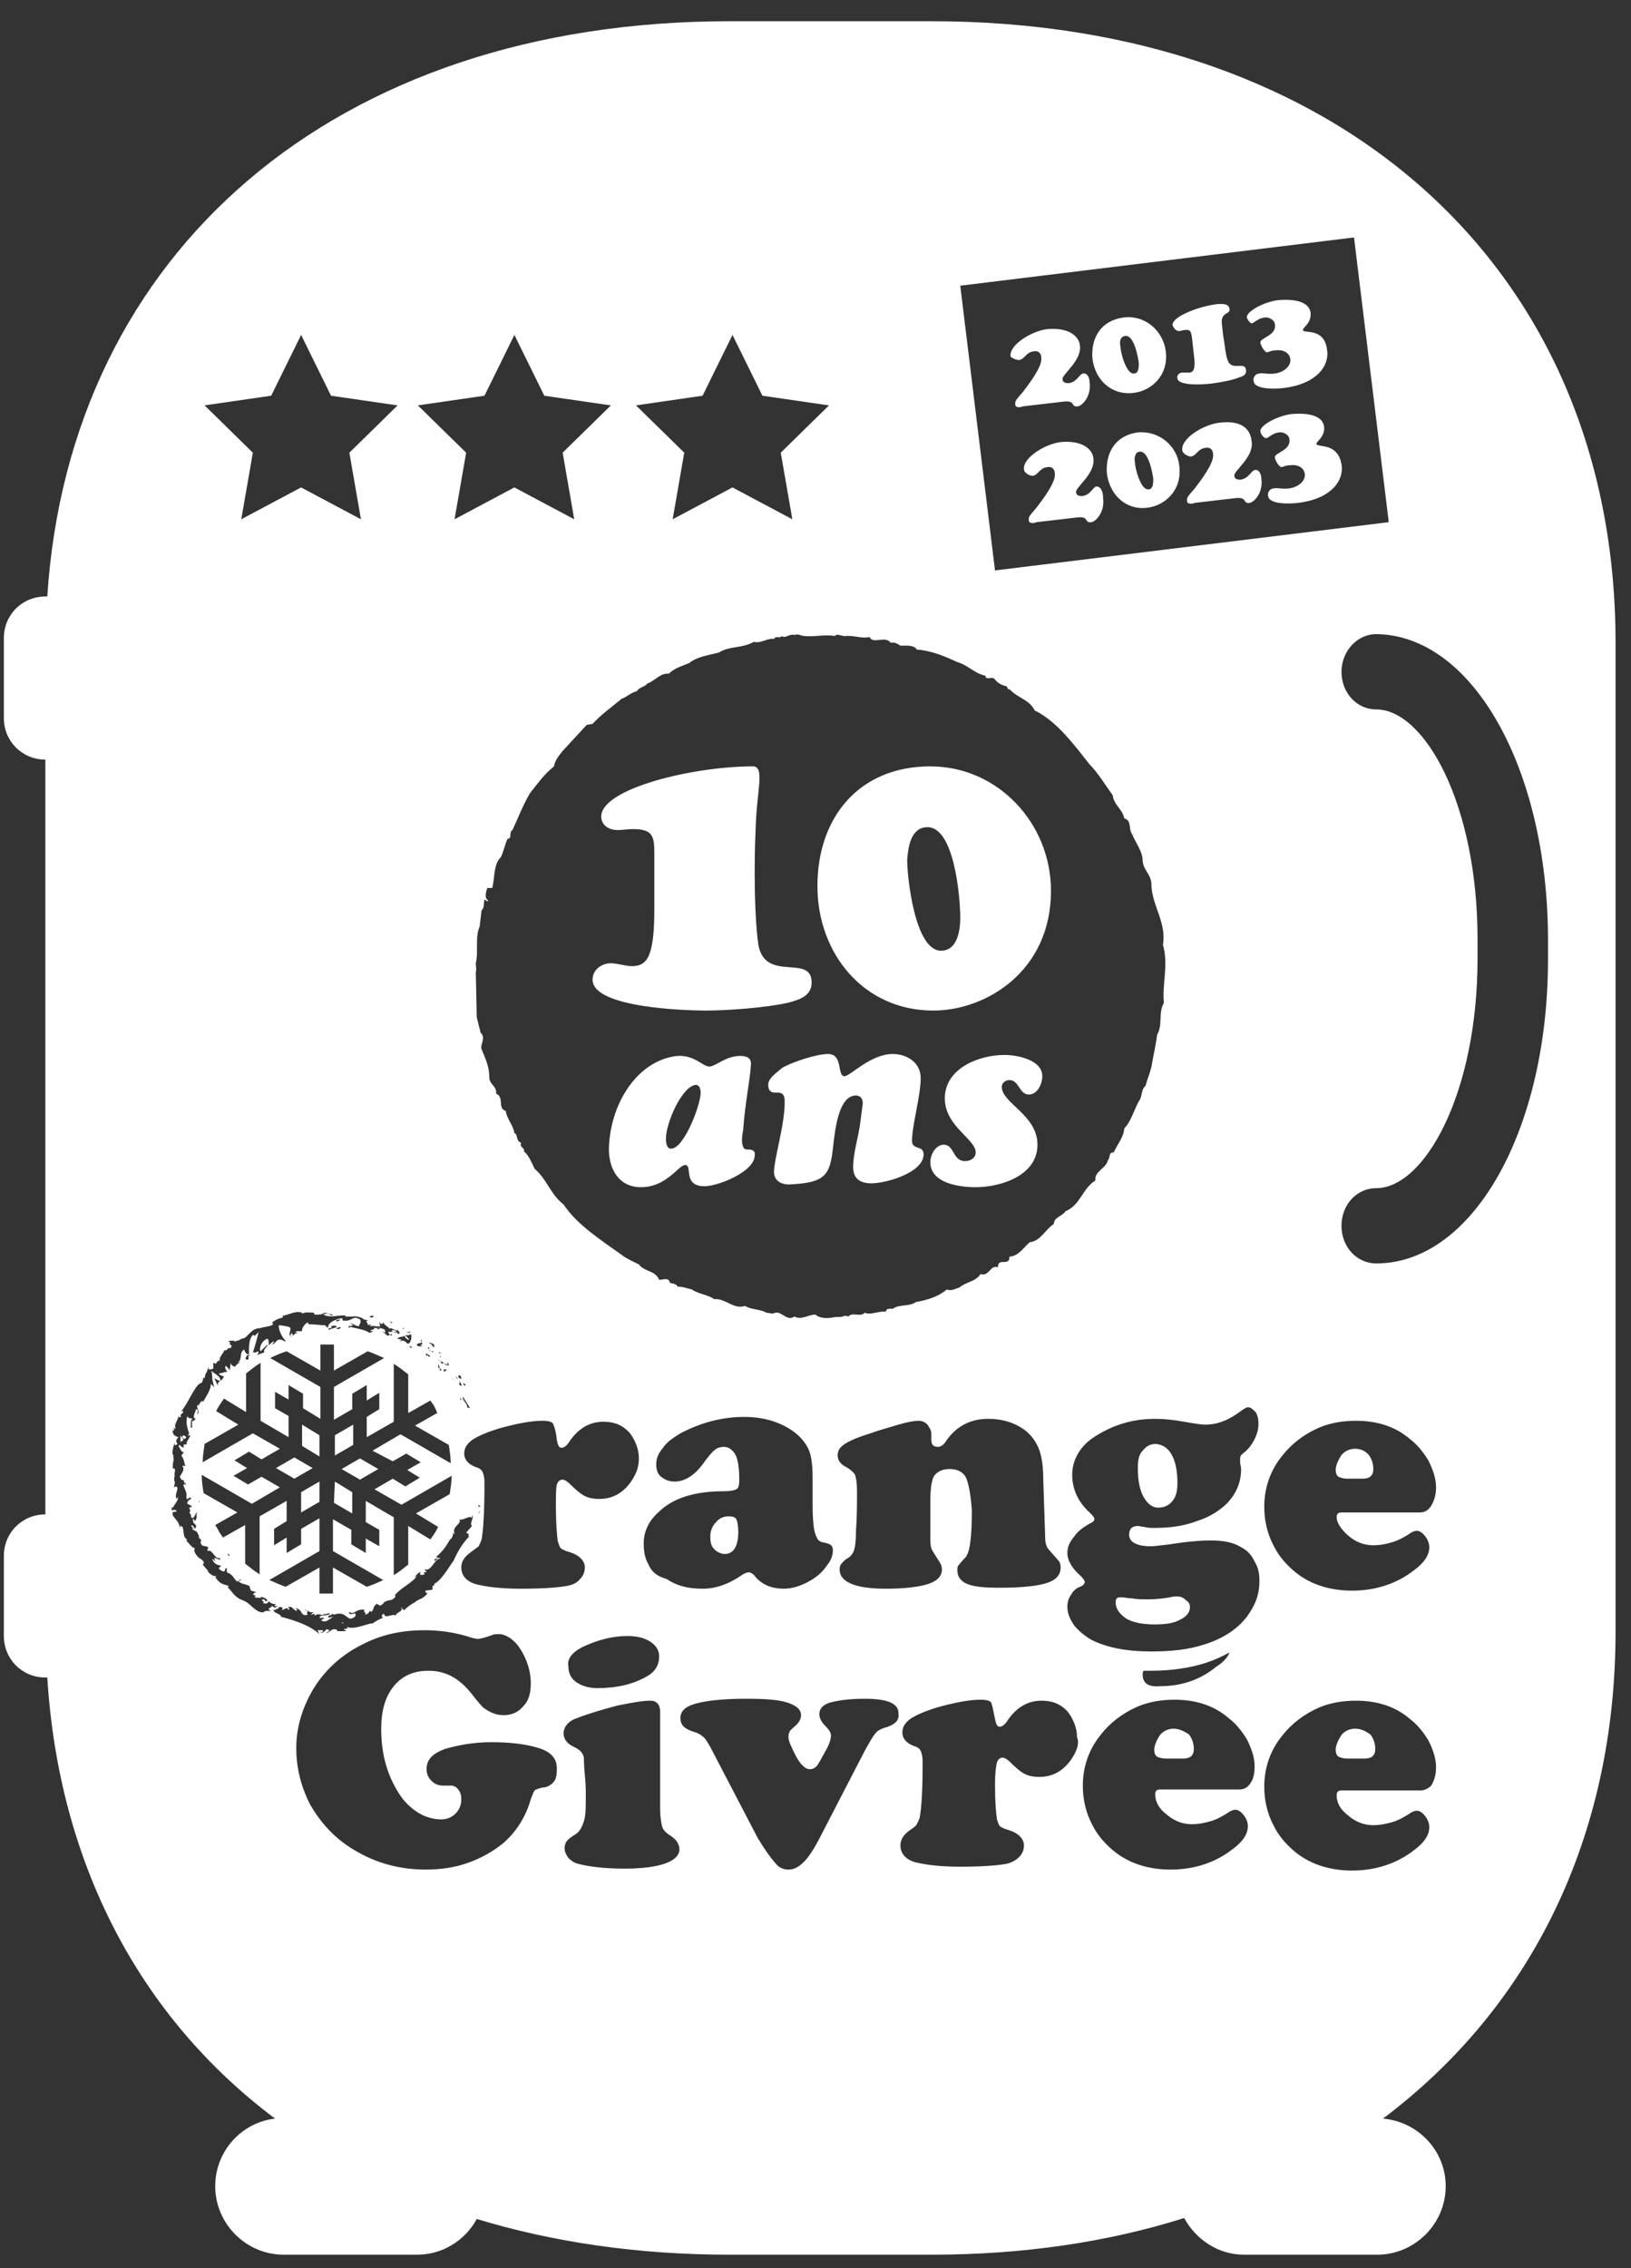 <?xml version="1.0" encoding="utf-8"?>
<!-- Generator: Adobe Illustrator 27.2.0, SVG Export Plug-In . SVG Version: 6.00 Build 0)  -->
<svg version="1.1" id="Calque_1" xmlns="http://www.w3.org/2000/svg" xmlns:xlink="http://www.w3.org/1999/xlink" x="0px" y="0px"
	 viewBox="0 0 169 235" style="enable-background:new 0 0 169 235;" xml:space="preserve">
<rect x="0" y="0" width="169" height="235" fill="#333333" stroke="none"/>
<style type="text/css">
	.st0{fill:#FFFFFF;}
</style>
<path class="st0" d="M113.6,50.4c-0.4,0.1-0.6,0.9-1.5,1c-0.3,0-0.6-0.1-0.6-0.4c-0.1-0.5,2-1.9,1.8-3.5c-0.1-1-1.2-1.9-3.4-1.7
	c-1.6,0.2-3.9,1.6-3.8,2.8c0,0.4,0.6,0.7,0.9,0.7c0.6-0.1,0.7-0.8,1.5-0.9c0.5-0.1,0.8,0.2,0.8,0.7c0.1,0.9-1.3,2.7-1.9,3.5
	c-0.9,1-0.8,1-0.8,1.3c0,0.4,0.6,0.3,0.8,0.2l4.3-0.5c1.2-0.1,0.6,0.6,1.4,0.5c0.5-0.1,1.4-1.1,1.2-2.5
	C114.3,51,114.1,50.4,113.6,50.4z M96.7,104.7c5.5,0,12.2-4.1,12.2-12.4c0-7-5.5-12.9-12.5-12.9c-7.4,0-11.7,5.3-11.7,12.4
	C84.7,98.8,89.5,104.7,96.7,104.7z M96.1,85.7c2.8,0,3.4,7.3,3.4,9.4c0,1.3-0.3,3.4-2,3.4c-2.7,0-3.5-7.6-3.5-9.4
	C94.1,87.7,94.4,85.7,96.1,85.7z M141.2,153.2c0.7,0,1.1-0.3,1.1-1c0-0.6-0.2-1.1-0.5-1.5c-0.4-0.4-0.8-0.6-1.4-0.6
	c-0.6,0-1.2,0.3-1.5,0.8c-0.3,0.5-0.5,1-0.5,1.4c0,0.3,0.1,0.6,0.3,0.7c0.2,0.1,0.5,0.2,0.9,0.2H141.2z M104.6,111.9
	c1,0,1,1.5,2,1.5c0.9,0,1.4-1.1,1.4-1.9c0-1.7-2.6-2.2-3.9-2.2c-2.7,0-6.2,1.4-6.2,4.5c0,2.9,3.2,4.2,3.2,5.6c0,0.6-0.6,0.9-1.1,0.9
	c-1.3,0-1.1-1.7-2.2-1.7c-0.9,0-1.4,1.1-1.4,1.8c0,2.2,3,2.6,4.7,2.6c2.6,0,6.4-1.2,6.4-4.4c0-3.1-3.7-4.3-3.7-6
	C103.8,112.2,104.2,111.9,104.6,111.9z M167.4,169V66.6C167.4,28,139,2.2,96.5,2.2H75.6c-41,0-68.4,24-70.7,59.6c-0.1,0-0.1,0-0.2,0
	c-2.4,0-4.3,1.9-4.3,4.3v8.3c0,2.4,1.9,4.3,4.3,4.3v78.2c-2.4,0-4.3,1.9-4.3,4.3v8.3c0,2.4,1.9,4.3,4.3,4.3c0.1,0,0.1,0,0.2,0
	c1.2,19.3,9.6,35.2,23.6,45.7c-3.5,0.4-6.2,3.4-6.2,7c0,3.9,3.2,7.1,7.1,7.1h13.8c2.7,0,5-1.5,6.2-3.7c7.9,2.4,16.7,3.7,26.2,3.7
	h20.9c9.5,0,18.3-1.3,26.2-3.8c1.2,2.2,3.5,3.8,6.2,3.8h13.8c3.9,0,7.1-3.2,7.1-7.1c0-3.7-2.9-6.7-6.5-7
	C158.6,208,167.4,190.4,167.4,169z M139.7,159.1c0.8,0.7,1.7,1,2.6,1c0.6,0,1.2-0.1,1.9-0.3c0.7-0.2,1.2-0.5,1.7-0.8
	c0.4-0.3,0.7-0.4,0.9-0.4c0.3,0,0.6,0.2,0.9,0.6c0.3,0.4,0.4,0.8,0.4,1.1c0,0.8-0.5,1.6-1.6,2.4c-1.8,1.4-4,2.1-6.4,2.1
	c-2.4,0-4.5-0.7-6.1-2.1c-0.8-0.7-1.5-1.5-2-2.5c-0.7-1.3-1-2.7-1-4.1c0-1.9,0.6-3.7,1.8-5.2c1-1.3,2.3-2.3,3.9-3
	c1.2-0.5,2.5-0.7,3.8-0.7c2.2,0,4.1,0.6,5.6,1.9c0.8,0.6,1.4,1.4,1.9,2.2c0.5,1,0.8,1.9,0.8,2.8c0,0.8-0.2,1.4-0.5,1.9
	c-0.3,0.5-0.7,0.7-1.2,0.7H139c-0.4,0-0.5,0.2-0.5,0.5C138.5,157.7,138.9,158.4,139.7,159.1z M160.4,97.4v2
	c0,17.7-7.8,31.5-17.8,31.5c-2,0-3.6-1.7-3.6-3.9s1.6-3.9,3.6-3.9c5,0,10.5-9.8,10.5-23.8v-2c0-14-5.5-23.8-10.5-23.8
	c-2,0-3.6-1.7-3.6-3.9c0-2.1,1.6-3.9,3.6-3.9C152.6,65.8,160.4,79.7,160.4,97.4z M140.3,24.6l3.6,29.5l-40.8,5l-3.6-29.5L140.3,24.6
	z M72.8,41l3.1-6.3L79,41l6.9,1l-5,4.9l1.2,6.9l-6.2-3.3l-6.2,3.3l1.2-6.9l-5-4.9L72.8,41z M66,71.6c0.2-0.4,0.8-0.4,1.1-0.8
	c0.7-0.2,1.3-1.1,2.2-1c0.6-0.6,1.4-0.8,2.1-1.1c0.9-0.7,2-0.8,3.1-1.1c1.1-0.7,2.4-0.4,3.6-1.1c0.8,0.2,1.3-0.4,2.1-0.3
	c0.2-0.4,0.6,0,0.8-0.3c0.4,0.3,0.8-0.3,1.4-0.1c0.2-0.2,0.6,0.1,1,0.1c1.1,0.1,2.1-0.2,3.1,0c0.2-0.3,0.7,0,1,0
	c1-0.1,1.8,0.3,2.6,0.1c0.4,0.8,1.6-0.2,2.2,0.6c0.4-0.1,0.7,0.1,1,0.3c0.6,0,1.4-0.1,1.7,0.4c1.5,0.1,2.9,0.7,4.2,1.3
	c1.1,0.3,1.8,1.2,2.9,1.4c0,0.5,0.7,0.1,0.9,0.3c0.4,0.5,0.8,0.7,1.3,0.8c0.1,0.1,0.1,0.4,0.3,0.3c0.8,0.9,2.1,1.1,2.6,2.2
	c2.3,1.1,4.2,3.7,5.7,5.6c0.9,0.9,1.6,2.1,2.4,3.2c0.1,1,1,1.4,1.2,2.4c0.8,0.2,0.4,1.1,0.8,1.6c0.4,1,1.1,1.8,1.1,2.8
	c0.1,1,0.8,1.3,0.9,2.3c0,2.3,1.6,4,1.2,6.4c0.6,2-0.1,4.1,0.1,6c-0.6,1-0.1,2.3-0.7,3.3c-0.1,0.8-0.3,1.8-0.5,2.8
	c-0.1,0.9-0.5,1.7-0.7,2.5c-0.5,0.4-0.3,1.1-0.7,1.6c-0.5,0.9-0.8,2.1-1.5,2.8c-0.1,1-0.7,1.6-1.1,2.5c-0.6,0-0.3,0.5-0.6,0.8
	c-0.2,0.9-1.4,1.1-1.3,2.1c-1.4,0.9-1.5,2.5-3.1,3.2c-0.3,0.5-1.2,0.6-1.2,1.3c-0.9,0.6-1.4,1.8-2.5,1.9c-0.7,0.6-1.1,1.4-2.1,1.5
	c0,1.1-1.2,0-1.2,1.1c-0.8-0.3-0.9,1-1.8,0.7c-0.5,0.8-1.5,0.8-2.2,1.4c-0.4,0.1-0.8,0.4-1.3,0.2c-0.8,0.7-2,1.1-3.2,1.3
	c-0.7,0.5-1.7,0.2-2.4,0.7c-0.2,0-0.7-0.1-0.7,0.3c-0.8-0.1-1.6,0.4-2.2,0.1c-0.4,0.5-1.3-0.1-1.7,0.4c-0.3-0.1-0.4-0.1-0.6,0
	c-0.2,0.1-0.7,0-1,0.1c-0.6,0.1-1.4,0.1-1.8-0.3c-0.8,0-1.4,0.6-2.2,0.2c-0.8,0.6-1.4-0.8-2.2-0.3l-0.7-0.1
	c-0.7-0.4-1.6-0.3-2.2-0.7c-1.2,0.4-2-0.8-3.2-0.7c-0.7-0.5-1.6-0.5-2.3-1c-0.5-0.1-0.9-0.3-1.5-0.3c-0.1-0.3-0.5-0.3-0.8-0.4
	c-0.1-0.6-0.7-0.3-1.1-0.3c-0.4-1-1.5-0.8-2.1-1.6c-0.6-0.3-1.3-0.6-1.8-1c-2.1-1.5-4.6-3.1-6-5.2c-1.4-1.1-1.7-2.6-3-3.7
	c-0.3-0.6-0.6-1.4-1.1-1.8c0.1-0.4-0.5-0.4-0.3-0.9c-0.6-0.2-0.3-0.9-0.7-1c-0.1-0.8-0.8-1.5-0.9-2.3c-0.9-0.3-0.1-1.4-1-1.8
	c0.1-0.8-0.7-0.9-0.7-1.7c0-1.1-0.4-1.9-0.8-2.9c-0.2-0.4,0.5-1.2-0.1-1.7l-0.4-1.6l-0.1-4.7c0.1-0.2,0-0.6,0-0.9
	c0.3-1.2-0.1-2.7,0.4-3.8l0.2-1.7c0.3-0.2,0.2-0.7,0.3-1.1c0.1,0,0.3,0.3,0.4,0.1c-0.4-0.2-0.3-0.8-0.1-1.3H51
	c0.3-1.1,0.1-2.4,0.9-3.2c0.3-0.6,0.4-1.3,0.7-1.9c0.5,0,0.1-0.7,0.5-0.9c0.6-1.3,1.1-2.6,1.8-3.8c0.8-1,1.4-1.9,2.5-2.8
	c0.1-0.6,0.5-1.1,0.9-1.6l2.5-2.7l0.6-0.1c0.9-1,2.2-1.9,3-2.6C64.8,72.3,65.3,71.8,66,71.6z M100.1,153.1c-0.3-0.6-0.9-0.9-1.7-0.9
	c-0.8,0-1.3,0.3-1.6,0.7c-0.3,0.5-0.4,1.4-0.4,2.7v3.4c0,0.7,0,1.1,0.1,1.4c0.1,0.3,0.4,0.7,0.9,1.5c0.1,0.2,0.2,0.4,0.2,0.7
	c0,0.7-0.5,1.2-1.4,1.5c-0.9,0.3-2.4,0.5-4.4,0.5c-3.2,0-4.8-0.7-4.8-2c0-0.3,0.1-0.5,0.2-0.6c0.1-0.1,0.3-0.4,0.7-0.6
	c0.3-0.2,0.5-0.5,0.6-0.8c0.1-0.3,0.2-1,0.2-2.1c0.1-1.3,0.1-2.7,0.1-4.1c0-0.8-0.1-1.3-0.2-1.6c-0.1-0.2-0.5-0.6-1.1-0.9
	c-0.5-0.3-0.7-0.7-0.7-1.1c0-0.5,0.2-0.8,0.6-1.1c0.4-0.3,1.2-0.7,2.5-1.1c1.1-0.4,2.2-0.7,3.2-1c1-0.3,1.7-0.4,2.1-0.4
	c0.3,0,0.6,0.1,0.9,0.4c0.2,0.3,0.4,0.6,0.4,0.9c0,0,0,0.2,0,0.4c0,0.1,0,0.2,0,0.2c0,0.6,0.2,0.8,0.7,0.8c0.3,0,0.6-0.2,0.9-0.7
	c1-1.4,2.4-2.2,4.3-2.2c1.5,0,2.7,0.4,3.7,1.1c0.7,0.5,1.2,1.2,1.5,1.9c0.3,0.7,0.5,1.8,0.5,3.2l0.2,6.1c0,0.5,0.1,0.8,0.2,1
	c0.1,0.2,0.5,0.6,1.1,1.3c0.2,0.2,0.3,0.4,0.3,0.8c0,0.8-0.5,1.3-1.4,1.6c-0.9,0.3-2.5,0.5-4.9,0.5c-1.6,0-2.7-0.1-3.4-0.4
	c-0.7-0.3-1-0.8-1-1.4c0-0.2,0-0.4,0.1-0.5c0.1-0.1,0.3-0.4,0.7-0.8c0.5-0.5,0.7-2.1,0.7-4.9C100.6,155,100.4,153.8,100.1,153.1z
	 M49.5,156.1c0.1,0,0.1-0.2,0.1-0.2l0.2,0.2L49.5,156.1z M49.8,156.5l-0.2,0.3l0-0.1L49.8,156.5z M49.6,160.2
	c0.1-0.2,0.2-0.4,0.3-0.7c0.2-1.1,0.3-3,0.3-5.9c0-0.5-0.1-0.9-0.2-1.1c-0.1-0.2-0.3-0.4-0.7-0.5c-0.8-0.3-1.2-0.8-1.2-1.4
	c0-0.6,0.3-1,0.8-1.4c0.6-0.4,1.5-0.8,2.8-1.2c1.8-0.5,3.3-0.8,4.5-0.8c0.6,0,1,0.1,1.1,0.3c0.1,0.2,0.3,0.7,0.4,1.7
	c0.1,0.5,0.2,0.8,0.5,0.8c0.2,0,0.5-0.2,0.7-0.5c0.9-1.4,2.1-2.2,3.6-2.2c1.1,0,1.9,0.3,2.6,1c0.3,0.3,0.6,0.8,0.8,1.3
	c0.2,0.5,0.3,1,0.3,1.5c0,0.5-0.1,1.1-0.4,1.7c-0.3,0.6-0.6,1-1,1.4c-0.7,0.7-1.6,1.1-2.7,1.1c-0.6,0-1.1-0.1-1.5-0.3
	c-0.4-0.2-0.9-0.6-1.6-1.3c-0.2-0.2-0.5-0.4-0.7-0.4c-0.3,0-0.5,0.2-0.6,0.5c-0.1,0.4-0.1,1.1-0.1,2.3c0,1.7,0.1,2.9,0.2,3.6
	c0.1,0.3,0.2,0.6,0.3,0.7c0.1,0.1,0.5,0.3,0.9,0.4c1,0.3,1.6,0.9,1.6,1.6c0,0.5-0.2,0.9-0.5,1.2c-0.3,0.4-0.8,0.6-1.3,0.7
	c-1.1,0.2-2.7,0.3-4.9,0.3c-2,0-3.6-0.2-4.7-0.5c-0.9-0.3-1.4-0.9-1.4-1.7c0-0.6,0.3-1.1,1-1.6C49.2,160.5,49.5,160.3,49.6,160.2z
	 M48,144.7c0.1,0.3,0.5,0.8,0.7,1.2l-0.3-0.1l0-0.1C48.4,145.4,47.8,145,48,144.7z M48.1,143.3c0.1,0.1,0.1,0.2,0.1,0.2
	c0-0.2,0.1,0.2,0,0c0,0,0,0,0,0.1C47.8,143.2,48,143.5,48.1,143.3z M49,146.7L49,146.7l-0.3-0.2L49,146.7z M60.9,170.4
	c1.4-0.6,2.8-0.9,4.1-0.9c1,0,1.8,0.2,2.4,0.6c0.6,0.4,0.9,0.9,0.9,1.5c0,0.9-0.4,1.6-1.3,2.1c-1.4,0.8-3.1,1.2-5.1,1.2
	c-0.8,0-1.5-0.2-2-0.5c-0.7-0.4-1-1-1-1.7C58.7,171.8,59.4,171,60.9,170.4z M67.2,162.1c-0.4-0.7-0.5-1.4-0.5-2.2
	c0-1.2,0.5-2.3,1.5-3.2c1.5-1.5,3.8-2.2,6.8-2.2c0.7,0,1.1-0.1,1.3-0.2c0.2-0.1,0.3-0.4,0.3-0.9c0-1.2-0.1-2.1-0.4-2.7
	c-0.3-0.5-0.7-0.8-1.2-0.8c-0.3,0-0.7,0.1-0.9,0.3c-0.3,0.2-0.6,0.6-1,1.1c-1,1.5-2.1,2.2-3.2,2.2c-0.6,0-1-0.2-1.4-0.5
	c-0.4-0.3-0.5-0.8-0.5-1.3c0-0.6,0.2-1.1,0.7-1.7c0.4-0.6,1-1,1.8-1.5c2.1-1.1,4.3-1.7,6.6-1.7c2,0,3.7,0.5,5.1,1.5
	c0.7,0.5,1.3,1.2,1.6,1.9c0.3,0.7,0.4,1.7,0.4,2.9l0,2.6c0,1.8,0.1,3,0.4,3.5c0.1,0.3,0.2,0.4,0.4,0.5c0.1,0.1,0.4,0.1,0.7,0.2
	c0.4,0.1,0.6,0.3,0.6,0.7c0,0.6-0.2,1.1-0.7,1.7c-0.4,0.6-1,1.1-1.7,1.5c-0.9,0.5-1.8,0.8-2.7,0.8c-1.2,0-2.2-0.4-2.9-1.2
	c-0.2-0.3-0.5-0.5-0.7-0.5c-0.2,0-0.5,0.1-0.9,0.4c-1.2,0.8-2.5,1.3-3.9,1.3c-1.5,0-2.7-0.3-3.7-1C68,163.3,67.5,162.8,67.2,162.1z
	 M50.2,41l3.1-6.3l3.1,6.3l6.9,1l-5,4.9l1.2,6.9l-6.2-3.3l-6.2,3.3l1.2-6.9l-5-4.9L50.2,41z M47.3,142.7l-0.1-0.1
	C47.3,142.6,47.3,142.6,47.3,142.7l0.3,0.2c-0.1-0.1-0.3-0.1-0.2-0.1C47.2,142.8,47.3,142.8,47.3,142.7z M40.7,151.4l1.4-0.8
	l1.5,0.9l-1.4,0.8l1.3,0.8l-1.5,0.9l-1.3-0.8l-1.9,1.1l2.8,1.6l5.2-3c0,0.6-0.1,1.2-0.2,1.9l-3.5,2l2.3,1.4
	c-0.1,0.2-0.2,0.4-0.4,0.7c-0.1,0.2-0.3,0.4-0.4,0.6l-2.3-1.4l0,4c-0.5,0.4-1,0.8-1.5,1.1l0-6l-2.9-1.7l0,2.2l1.4,0.8l0,1.7
	l-1.4-0.8l0,1.5l-1.5-0.9l0-1.5l-1.9-1.1l0,3.3l5.2,3c-0.6,0.3-1.1,0.5-1.7,0.7l-3.5-2l0,2.7c-0.2,0-0.5,0-0.7,0c-0.3,0-0.5,0-0.7,0
	l0-2.7l-3.5,2c-0.6-0.2-1.2-0.5-1.7-0.7l5.2-3l0-3.4l-1.9,1.1l0,1.6l-1.5,0.9l0-1.6l-1.3,0.8l0-1.7l1.3-0.8l0-2.1l-2.8,1.6l0,6
	c-0.5-0.3-1-0.7-1.5-1.1l0-4l-2.3,1.3c-0.1-0.2-0.3-0.4-0.4-0.6c-0.1-0.2-0.2-0.4-0.4-0.7l2.3-1.3l-3.5-2c-0.1-0.6-0.2-1.2-0.2-1.9
	l5.2,3l2.9-1.7l-1.9-1.1l-1.4,0.8l-1.5-0.9l1.4-0.8l-1.3-0.8l1.5-0.9l1.3,0.8l1.9-1.1l-2.8-1.6l-5.2,3c0-0.6,0.1-1.2,0.2-1.9l3.5-2
	l-2.3-1.4c0.1-0.2,0.2-0.4,0.4-0.7c0.1-0.2,0.3-0.4,0.4-0.6l2.3,1.4l0-4c0.5-0.4,1-0.8,1.5-1.1l0,6l2.9,1.7l0-2.2l-1.4-0.8l0-1.7
	l1.4,0.8l0-1.5l1.5,0.9l0,1.5l1.8,1.1l0-3.3l-5.2-3c0.6-0.3,1.1-0.5,1.7-0.7l3.5,2l0-2.7c0.2,0,0.5,0,0.7,0c0.3,0,0.5,0,0.7,0l0,2.7
	l3.5-2c0.6,0.2,1.2,0.5,1.7,0.7l-5.2,3l0,3.4l1.9-1.1l0-1.6l1.5-0.9l0,1.6l1.3-0.8l0,1.7l-1.3,0.8l0,2.1l2.8-1.6l0-6
	c0.5,0.3,1,0.7,1.5,1.1l0,4l2.3-1.3c0.1,0.2,0.3,0.4,0.4,0.6c0.1,0.2,0.2,0.4,0.3,0.7l-2.3,1.3l3.5,2c0.1,0.6,0.2,1.2,0.2,1.9
	l-5.2-3l-2.9,1.7L40.7,151.4z M23.8,161.1c-0.2,0.3-0.1-0.1-0.3-0.3C23.6,161,23.8,161.1,23.8,161.1z M21.8,158.9l-0.2,0.2
	L21.8,158.9L21.8,158.9z M25.6,140.9c-0.3-0.2-0.1-0.2,0-0.5c0,0.1,0.3-0.1,0.3,0C25.5,140.6,26,140.7,25.6,140.9z M35.2,137.5
	c0.3,0.1,0,0.1-0.1,0.2C34.6,137.7,35.1,137.5,35.2,137.5z M34.8,136.8l0.4-0.1c0.1,0.1-0.1,0.1-0.2,0.2
	C34.9,136.9,34.8,136.9,34.8,136.8z M36.1,137.6l0.1-0.3c0,0.1,0,0.1,0.1,0.2L36.1,137.6z M39,137.6c0-0.1,0.2,0,0.4,0.1
	c-0.1,0-0.1,0-0.1,0C39.3,137.8,39,137.6,39,137.6z M39.8,138.1l0.2,0.1l0.1,0.1L39.8,138.1z M40.4,138.3l0.2-0.1l0,0.2L40.4,138.3z
	 M41,138.1c-0.2-0.1-0.4-0.1-0.4-0.3C40.9,137.8,41.2,137.9,41,138.1L41,138.1z M42.7,139.6L42.7,139.6c-0.1,0.1-0.1,0-0.2,0
	C42.4,139.4,42.5,139.4,42.7,139.6z M44.1,140.2l0.5,0.3c-0.1,0-0.1,0.2-0.3-0.1l-0.1,0.1L44.1,140.2z M44.9,139.6
	c-0.1-0.3-0.3-0.4-0.5-0.5c0.2,0,0.4,0.1,0.6,0.2C44.9,139.2,45.1,139.5,44.9,139.6z M45.6,140.6l0-0.2
	C45.7,140.6,45.7,140.7,45.6,140.6C45.6,140.7,45.6,140.7,45.6,140.6L45.6,140.6c-0.1-0.1-0.2-0.2-0.2-0.2
	C45.4,140.5,45.5,140.5,45.6,140.6z M45.4,140.1l0.4,0.1l-0.3,0L45.4,140.1z M46,141.2c-0.1,0-0.1,0.1-0.2,0.1l-0.2-0.3l-0.2-0.1
	l0.1,0l0.1,0.1L46,141.2z M45.5,141.2c-0.1,0,0,0.4,0.1,0.6l0.1,0c0.1,0.3-0.1,0.2-0.2,0.1c0,0,0.2,0,0.1-0.1
	c-0.1-0.1-0.2-0.1-0.2-0.1C45.4,141.6,45.4,141.4,45.5,141.2z M46.5,141.5c0,0-0.2-0.1-0.2-0.1c0,0.1-0.1,0.1-0.3-0.2l0.3,0.2
	c0.1-0.1,0.1-0.2,0.1-0.3C46.4,141.1,46.5,141.3,46.5,141.5z M46.4,142c-0.3-0.1-0.2,0.1-0.4,0.1C45.9,141.7,46.2,141.9,46.4,142z
	 M46.8,142.8L46.8,142.8c-0.1-0.1,0.5,0.3,0.5,0.3L46.8,142.8z M47.8,142.9l-0.3-0.2c0-0.2,0-0.3,0.3-0.1
	C47.7,142.5,47.8,142.8,47.8,142.9z M47.6,143.1c0.4,0.5,0.2,0.7-0.1,0.2C47.7,143.5,47.6,143.3,47.6,143.1z M47.9,145.1l-0.2-0.1
	l0-0.2C47.7,144.7,47.8,145.1,47.9,145.1z M42.6,138l-0.2,0.1l-0.3-0.1L42.6,138z M42,138.3c0.3,0.1,0.4,0,0.4,0l0,0l0,0
	c0,0,0.1-0.1,0.4,0c0.1,0.2,0.2,0.4,0.3,0.5l0.6,0.3l0,0c-0.1-0.1-0.1-0.2-0.1-0.3c0.1,0,0.1,0.2,0.1,0.3c0.1,0.1,0.1,0.2,0.2,0.3
	c0.2,0.1,0.3,0.2,0.5,0.2c0.2,0.1,0,0.2,0,0.2c0.1,0.1,0.2,0.2,0.3,0.2c0.1,0,0.2,0,0.2,0c0,0,0,0.1,0,0.1c-0.1,0-0.2-0.1-0.2-0.1
	c-0.1,0-0.2,0-0.3-0.2c0,0,0,0,0-0.1c-0.1-0.1-0.3-0.3-0.4-0.4c-0.1-0.1-0.2-0.1-0.3-0.2c0.3,0.4-0.5,0,0.1,0.4
	c-0.3-0.1-0.2,0.1-0.6-0.1c0-0.3,0.3-0.2,0.5-0.3c-0.3-0.2-0.4-0.3-0.5-0.4l-0.1-0.1l0.1,0l-0.6-0.4l0,0c0.1,0.5-0.1,1.1-0.4,1
	c-0.2-0.3-0.6-0.4-0.7-0.2c-0.1-0.1,0.1-0.1,0.1-0.2l-0.4-0.1c0.1-0.3,0.8-0.1,0.7-0.4c0.1,0.2,0,0.3,0.4,0.5
	C42.6,138.9,42.1,138.5,42,138.3z M41.1,138.1c0.1,0,0.3,0,0.2,0.1C41.2,138.2,41.1,138.1,41.1,138.1z M41.9,137.6l-0.1,0.1
	l-0.1-0.1L41.9,137.6z M28.1,41l3.1-6.3l3.1,6.3l6.9,1l-5,4.9l1.2,6.9l-6.2-3.3L25,53.8l1.2-6.9l-5-4.9L28.1,41z M40.7,137
	c-0.1,0-0.1,0.1-0.1,0.1c-0.1-0.1-0.1-0.1-0.3-0.2L40.7,137z M39.1,136.5c-0.1,0-0.2-0.1-0.2-0.1C39,136.5,39.1,136.5,39.1,136.5
	C39.1,136.5,39.1,136.5,39.1,136.5z M38.7,136.4c0-0.1-0.1,0.2-0.2,0.1C37.9,136.4,38.9,136.2,38.7,136.4z M29.1,167.5
	c0.1-0.3-1-0.4-0.7-0.8l0,0.1c0.4,0.1,0-0.4-0.3-0.4c0.2,0.2-0.7,0.2,0,0.5c0,0-0.7,0-0.6,0c-0.3,0.3-0.7,0.1-1.1-0.2
	c-0.4-0.3-0.8-0.8-1.3-0.9c0.1,0,0.1,0,0.1,0c-0.9-0.2-1.4-1.3-1.6-1.3l0.1-0.2c-0.7-0.2-0.9-0.2-1.4-0.9c0,0,0.1,0,0.1-0.1
	c-0.3,0-0.5-0.1-0.9-0.5l0.1,0c0,0-0.6-0.7-0.6-0.7c0.3-0.2,0-0.5-0.4-0.7c-0.3-0.3-0.6-0.7-0.4-1c-0.3,0-0.7-0.6-0.9-0.8
	c0,0,0,0,0.1-0.1c-0.5-0.2-0.3-1-0.5-1.3c-0.2-0.2-0.2-0.1-0.3,0.1c0.1-0.6-0.8-1.2-0.7-1.4c-0.1-0.4,0.2-0.2,0.4-0.3
	c-0.2-0.5-0.6,0.3-0.5-0.5c0.1,0.1,0.1,0.2,0.1,0.2c0-0.3,0.7-0.9,0.5-1.2l-0.1,0.2c-0.3-0.5,0.4-1.2-0.1-1.3l-0.2,0.1
	c0.3-0.9-0.1-0.4,0.1-1.2l0,0c-0.1-0.4,0.2-0.6-0.1-0.8l-0.1,0.1c0-0.5,0-0.5,0.1-1c0-0.1-0.1-0.3,0-0.4c-0.3-0.1,0-1.1,0.1-1.3
	c0,0.4,0.1,0.2,0.3,0.1c-0.2-0.3-0.2-0.4,0.1-0.7c-0.4-0.1-0.7-0.3-0.6-0.9c0,0.1,0,0.3,0.1,0.2c0.1,0,0-0.2,0-0.3
	c0.1,0,0.1,0.2,0.2,0.1c-0.2-0.5,0.2-0.7,0.3-1.3c0,0.2,0.2,0.1,0.3,0.1c-0.4-0.2,0.6-0.6,0-0.6c0.8-1,1.4-2.7,2-2.9
	c0.2,0,0.2-0.4,0.3-0.6l0.1,0.1c0.1-0.7,0.2-0.4,0.4-1.2c0,0.4,0.1,0.3,0.5,0.2l0-0.6l0.3,0.1c0-0.2,0.2-0.3,0.4-0.4
	c-0.1,0.1,0,0.1,0,0.1c-0.2-0.4,0.5-0.9,0.4-1.1c0.4,0.1,0.4-0.4,0.7-0.2c0-0.1,0.1-0.2,0.1-0.3c-0.2-0.1-0.3-0.2-0.1-0.3
	c0,0,0,0,0,0l-0.2-0.1c-0.1-0.1,0.2-0.1,0.5-0.1c0.1,0,0.2,0,0.3,0c0,0,0,0,0.1,0c0,0,0,0,0,0c0.1,0,0.3-0.1,0.4-0.2
	c0.4,0,0.6-0.3,0.9-0.6c0.3-0.3,0.6-0.5,1.1-0.5c-0.1,0-0.3,0.1-0.3,0.1c0.6-0.3,1.3-0.2,1.6-0.5l-0.1-0.2c0.4-0.3,0.7-0.4,1.1-0.5
	l0-0.2c0.3,0,0.7-0.2,1.1-0.3c0.4-0.1,0.8-0.1,1,0.1c0.1-0.2,0.8-0.1,1.1-0.1l0.1,0.2c0.4,0,0.7,0,0.9-0.1c0,0-0.1,0-0.1,0
	c0.2-0.1,0.4-0.1,0.6,0c0.1,0,0.3,0.1,0.5,0.1c-0.1,0.2-0.3,0-0.5-0.1c-0.2,0-0.3,0-0.5,0.1c0.8,0.4,1.6,0,2.3,0.1l0,0.1l0.7,0
	c-0.2,0.1,0.2-0.1,0.4,0c0.2,0,0.6,0.1,0.8,0.3l0.5,0.1c-0.5,0,0,0.3-0.1,0.5l0.3-0.1c0.1,0.1-0.2,0.1,0,0.2c0.2-0.1,0.8,0.1,1,0
	c0-0.1-0.1-0.1-0.1-0.2c0,0,0,0,0,0l0,0l0,0c0,0,0.1,0,0.1-0.1c0,0-0.1,0-0.1-0.1c0.1,0,0.2,0,0.1,0.1c0.3,0.2,0.2,0,0.3-0.1
	c0.3,0.5,0.6,0.4,0.7,0.8c-0.2-0.6,0.9,0.4,0.8-0.1c0.1,0.4,0.2,0.1,0.2,0.5c-0.3-0.3-0.9-0.2-1.2-0.2l0.2,0.3
	c-0.4,0.3-0.6-0.4-0.9-0.4c0.2,0,0.4,0.2,0.4,0.2l0-0.3c-0.4-0.3-0.8-0.2-1.2-0.2c0.3,0.2-0.4,0.1-0.3,0.3l0.2,0
	c0.1,0.1-0.2,0.1-0.3,0.2c-0.7-0.5-2.1-0.5-2.3-0.8c0.1,0.1,0.4,0.1,0.6,0l-0.3-0.2c0.3,0,0.5,0.3,0.9,0.3c0-0.2,0.3-0.4,0.1-0.7
	c-0.8-0.5-0.8,0.3-1.8,0.1c-0.1,0,0.2-0.3-0.3-0.2c-0.7,0.2-1.2,0.5-1.2,0.9c0.3-0.1,0.8-0.3,0.9,0c-0.3,0.1-0.8,0.2-0.8,0.3
	c-0.3-0.3,0.5-0.1,0.2-0.4c-0.2,0-0.3,0.1-0.4,0.2c0.1-0.1-0.2-0.2-0.2-0.3c-0.6,0-1-0.1-1.7-0.1c0,0-0.1-0.1-0.1-0.2
	c-0.3,0.1-0.7,0.7-0.6,0.9c-0.4,0.1-0.4-0.1-0.7,0.1c0.6,0.2-0.1,0-0.1,0.3c-0.3,0.1-0.1-0.1-0.3-0.2c0,0-0.1,0.2-0.1,0.3
	c0,0,0.1,0.1,0.2,0.1c-0.1,0-0.2,0-0.2-0.1c-0.3-0.2,0.2-0.7-0.1-0.9c-0.2-0.1-1-0.2-1.1-0.2c-0.1,0.3,0.3,1.3,0.7,1.6
	c0,0.2-0.3-0.1-0.5-0.1c-0.5-0.1-0.5,0.4-0.9,0.5c0,0,0.2-0.3,0.2-0.3c-0.1-0.1-0.5,0.3-0.5,0.4c-0.1-0.1,0-0.6-0.2-0.7
	c-0.6,0.2-0.9,1-0.7,1.3c0,0,0.7-0.7,0.7-0.7c0.1,0.2-0.5,0.5-0.3,0.8c0,0-0.8,0.3-0.8,0.3c0.1-0.1,0.3-0.3,0.1-0.4
	c-0.3,0.2-0.2,0.1-0.5,0.1c0.2-0.5,0.5-1.7,0.6-2.1l-0.4,0.4l-0.2-0.1c-0.5,0.5-0.4,1.7-0.4,2c-0.3,0.1-0.5-0.4-0.5-0.5
	c-0.6,0.4-0.1,1-0.7,1.4l0.3-0.1c-0.1,0.1-0.6,0.4-0.5,0.5c-0.2,0-0.5-0.2-0.5-0.4l-0.1,0.8c0-0.1-0.3-0.4-0.4-0.5
	c-0.2,0.2,0.1,0.6,0.2,0.6c-0.6,0.1-0.3,0.1-0.9,0.2c-0.1,0.1,0.4,0.3,0.5,0.3c-0.1,0.3-0.3,0.4-0.4,0.5l0,0l0,0
	c-0.1,0.1-0.3,0.1-0.2,0.5c0,0-0.1-0.2-0.2-0.4c-0.1-0.2-0.2-0.4-0.2-0.4l0.6,0.3l0,0c0.2-0.5-0.7-0.8-0.9-1.1c0,0,0.1,0.4,0.1,0.9
	c0.1,0.4,0.2,0.9,0.2,0.9c0-0.1-0.3-0.4-0.4-0.4c0.2,0.3-0.5,1.4-0.8,1.9l0-0.1c0-0.2-0.4,0.2-0.4,0.5c-0.1-0.1,0-0.1,0-0.2
	c-0.5,0.2,0.3,0.8-0.2,1c0.2-0.3,0.1-0.5-0.1-0.5c0,0.3-0.5,0.9,0,1c-0.2,0.1-0.2,0.3-0.4,0.2l0,0.8c0-0.1-0.1-0.2-0.2,0
	c0.2-0.4-0.1-0.9,0.3-1c-0.3-0.1-0.5,0-0.6-0.3c-0.2,0.9,0.1,1.5,0.3,2.1l-0.4,0.7l0.1,0.1l-0.4,0.1c0,0.1,0.1,0.2,0.1,0.2
	c0,0-0.1,0-0.1-0.1c0,0.1,0,0.2,0.1,0.2c-0.2,0-0.4-0.2-0.5-0.3l-0.1,0.1c0.2,0.4,0.4,0.8,0.6,0.6l-0.3,0.4c0.3,0.5,0.2,0.4,0.4,1.1
	c-0.1,0-0.2-0.1-0.3,0c0.4,0.5-0.5,1.1-0.2,1.2c0.1,0.4,0.3,0.1,0.4,0.4c0,0-0.1,0-0.1,0l0.3,0.3c-0.1,0.1-0.2-0.2-0.3,0.1
	c0.2,0.5,0.4,0.8,0.3,1.2c0.1,0.6,0.4-0.3,0.5,0.2c-0.2,0.1-0.4,0.2-0.4,0.5c0.2,0.1,0.3,0.1,0.5,0.3l-0.3,0.1
	c0.1,0.3,0.2,0.4,0,0.5c0.2,0.2,0.2,0.3,0.2,0.5c0.3,0.3,0.5-0.5,0.6-0.6c-0.1,0.4,0.1,0.6-0.2,1l-0.2-0.3c-0.1,0.8,0.6,0.5,0.2,1.1
	c-0.1-0.2-0.3-0.5-0.4-0.3l0.3,0.3c-0.1,0.1-0.1-0.2-0.2,0c0.1,0.1,0.3,0.2,0.5,0.3l0,0l0.3,0.6c0-0.1-0.2-0.1-0.1,0l0.3,0.3
	c-0.1-0.1-0.1,0.1-0.1,0.3c0.2,0.5,0.8,0.1,0.8,0.6c0-0.1-0.1,0-0.1-0.1l0,0.3c0.5-0.3,0.8,1,1.3,0.7c0,0.4-0.1,0.1-0.6,0l0.1,0.4
	c-0.1-0.1-0.1-0.2-0.3-0.3c0.1,0.5,0.6,0.7,0.9,0.7c0,0.2-0.5,0.2,0,0.5c0.6,0.4,0.3-0.4,0.6-0.2l0,0.4c0.6,0.2,0.7,0.6,1,0.9
	c0.1,0.1,0.2,0,0.2,0l0,0l0,0c0.1-0.1,0.1-0.2,0.3-0.1l-0.3,0.1c0,0,0,0,0,0c0.3,0.4,1,0.3,1.2,0.6c-0.1,0,0.1,0.3,0.1,0.4l0.7,0.2
	c-0.3-0.1-0.4,0.1-0.5,0.2c0.2,0.1,0.3,0.1,0.4,0.1c-0.1,0-0.2,0-0.2,0.2c0,0,0.7,0.1,0.7,0c0,0-0.1-0.1-0.1-0.1
	c0.2,0.1,0.5,0.1,0.7,0.4c0,0.1-0.2,0.1-0.2,0.1c-0.1-0.3-0.3-0.2-0.4-0.1c0.4,0.2,0.1,0.1,0.2,0.3c0.3,0.1,0.5,0,0.5-0.2
	c0.3,0.2,0.4,0.3,0.8,0.3l-0.2,0.2l0.4,0l-0.4,0.2c0.6,0.4,0.3-0.4,0.9,0l-0.1,0.2c0.3,0,0.5-0.4,0.7,0c0.3-0.1-0.4-0.4,0.3-0.3
	c0.1,0.1,0.3,0.3,0.5,0.4c0.2-0.1-0.1-0.3-0.2-0.3c1,0.1,0.5,0.9,1.4,0.7c-0.3-0.2,0.3-0.4-0.4-0.5c0.3-0.1,0.6,0.4,1,0.2l-0.3,0.3
	c0.1,0,0.3-0.1,0.4-0.1l0,0.2c0.5-0.4,0.8,0.2,1.1-0.3c-0.2,0.4,0.3-0.1,0.5,0.1c-0.4,0.3-1,0-1.1,0.4c0.2,0.1,0.3-0.1,0.5,0.1
	c0.1-0.1,0.2-0.1,0,0c0,0,0,0,0,0c-0.1,0-0.3,0.1-0.3,0.2c0.6,0.3,0.9-0.3,1.3-0.4l-0.6,0.1c0-0.4,0.3-0.1,0.4-0.4
	c0.3,0.2,0.5-0.1,0.8,0c-0.1,0-0.1,0-0.1,0c0.6-0.1,0.9,0.5,1.2,0.5c0.3,0,0.7-0.3,0.5-0.5c0.2-0.2-0.8,0.3-0.6-0.2
	c0.5,0.4,0.7-0.4,1.6-0.2c-0.3,0.3,0.3,0.2,0,0.5c0.4-0.1,0.4-0.2,0.5-0.4l0.2,0.1c0.4-0.5,0-0.4,0.6-0.9c-0.2,0.2,0.4,0.1,0.2,0.3
	c0.2-0.1,0.4-0.2,0.5-0.4l0,0c0.7-0.4,0.7,0,1.2-0.6l-0.1-0.1c0.6-0.8,1.7-1.2,2.3-2l-0.3,0.2c0.1,0,0.3-0.6,0.7-0.6
	c0,0-0.1,0.2-0.1,0.2c0.1,0.1,0.3,0.1,0.5,0l-0.1-0.2l0.2,0c0.3-0.2-0.3-0.1,0-0.3c0.6,0.2,1-1.2,1.5-1.1c-0.2-0.4-0.5,0.5-0.6,0.1
	c0.1-0.1,0.2-0.1,0.4-0.2l-0.2-0.1c0.8-0.7,1-1.1,1.5-1.9l0,0.1c0.2-0.3,0.3-0.5,0.2-0.7c0.1,0,0.1,0.2,0.2,0.1
	c-0.3-0.8,0.8-1,0.5-1.5c0.4,0.2,1.1-0.5,1.3-0.1l0-0.3c0.3,0.2-0.3,0.8,0,1.1l-0.6,0.7c0.1,0,0.2,0.2,0.3,0.1
	c-0.1,0.2-0.1,0.4,0.1,0.2c-0.8,0.8-1.3,1.7-1.7,2.6c-0.3,0.4-0.6,0.9-0.9,1.3c-0.3,0.4-0.6,0.8-1.1,1.1c-0.1,0.1,0.1,0.1,0.1,0.1
	c-0.5,0.1-0.2,0.4-0.3,0.5l-0.7,0.1c-0.1,0.2,0.1,0.2,0.2,0.3c-0.2,0.2-0.4,0.4-0.6,0.5c-0.2,0.1-0.5,0.2-0.7,0.4
	c-0.4,0.2-0.8,0.5-1.1,0.8c-0.3,0-0.1-0.3-0.4-0.2c0.3,0.1,0.1,0.2-0.1,0.4c-0.2,0.1-0.5,0.3-0.3,0.4c-0.5-0.3-1.2,0.4-1.3-0.2
	c-0.4,0.1-0.2,0.4-0.1,0.4c-0.5,0.2-0.8,0.4-1.1,0.6c-0.3-0.1-2.1,0.8-2.7,0.3c0.3,0.3,0,0.2-0.3,0.3l0.3,0.2l-0.7,0
	c-0.1,0-0.2,0-0.2,0c-0.1,0,0-0.2-0.3-0.2c-0.4,0-0.4,0.2-0.7,0.3l0.1,0l-0.3,0.1c-0.2,0,0.8-0.3,0-0.4c0,0.1-0.4,0.5-0.6,0.3
	c0.4,0,0.3-0.2,0.2-0.2l-0.5,0l0.2,0.4C32.1,168.4,30.6,167.9,29.1,167.5z M29.6,137.7L29.6,137.7l-0.1-0.5L29.6,137.7z M20.7,155.5
	l-0.1,0.2C20.6,155.6,20.6,155.5,20.7,155.5L20.7,155.5z M57.3,184.7c-0.3,0.3-0.7,0.5-1.1,0.5c-0.4,0.1-0.7,0.2-0.8,0.3
	c-0.1,0.1-0.2,0.4-0.4,0.9c-0.5,1.8-1.5,3.4-2.9,4.6c-1,0.8-2.2,1.5-3.6,2c-1.4,0.5-2.9,0.7-4.4,0.7c-2.5,0-4.9-0.6-7-1.8
	c-2.2-1.2-3.8-2.9-5-5c-0.9-1.8-1.4-3.7-1.4-5.8c0-2.1,0.6-4.1,1.7-6c1.2-2,2.9-3.6,5.1-4.7c1.9-1,4-1.5,6.5-1.5
	c1.5,0,2.9,0.2,4.3,0.6c0.6,0.2,1,0.3,1.2,0.3c0.2,0,0.7-0.1,1.5-0.4c0.2-0.1,0.5-0.1,0.7-0.1c0.6,0,1.3,0.4,1.9,1.1
	c0.9,1.2,1.4,2.6,1.4,4c0,1-0.2,1.8-0.8,2.4c-0.5,0.6-1.2,0.9-2,0.9c-0.7,0-1.3-0.2-2-0.7c-0.2-0.1-0.7-0.7-1.4-1.6
	c-1.3-1.6-2.7-2.3-4.4-2.3c-1.5,0-2.7,0.5-3.6,1.6c-0.9,1.1-1.3,2.6-1.3,4.4c0,2.8,0.7,5.1,2.1,7.1c0.5,0.7,1.2,1.3,1.9,1.7
	c0.7,0.4,1.5,0.6,2.2,0.6c0.6,0,1.1-0.2,1.5-0.6c0.4-0.4,0.6-0.9,0.6-1.5c0-0.6-0.2-0.9-0.5-1.2c-0.1-0.1-0.2-0.1-0.4-0.2
	c-0.1,0-0.4,0-1,0c-0.5,0-0.9-0.2-1.2-0.5c-0.3-0.3-0.5-0.7-0.5-1.2c0-1,0.6-1.6,1.9-2.1c1.4-0.4,3-0.7,4.8-0.7c2,0,3.6,0.2,4.9,0.6
	c1.3,0.4,1.9,1.1,1.9,2.1C57.7,184,57.6,184.4,57.3,184.7z M64.7,193.6c-2,0-3.7-0.2-4.8-0.5c-0.4-0.1-0.7-0.3-1-0.6
	c-0.2-0.3-0.4-0.6-0.4-1c0-0.3,0.1-0.6,0.2-0.7c0.1-0.2,0.5-0.5,1-0.8c0.4-0.3,0.6-0.7,0.8-1.3c0.2-0.6,0.2-1.5,0.2-2.7
	c0-0.4,0-1.1-0.1-2.1c-0.1-1-0.1-1.7-0.1-1.8c-0.1-0.5-0.4-0.8-1-1.1c-0.7-0.3-1.1-0.8-1.1-1.4c0-0.7,0.5-1.3,1.4-1.6
	c1.3-0.5,2.7-0.9,4.2-1.3c1.5-0.3,2.6-0.5,3.4-0.5c0.6,0,1,0.4,1,1.1v10.1c0,0.8,0.1,1.4,0.2,1.8c0.1,0.4,0.4,0.7,0.9,1
	c0.4,0.3,0.6,0.5,0.7,0.7c0.1,0.2,0.2,0.4,0.2,0.7C70.4,192.8,68.5,193.6,64.7,193.6z M92,178.9c-0.7,0.2-1.1,0.4-1.3,0.7
	c-0.2,0.2-0.6,0.9-1.1,1.8l-4.5,8.7c-0.7,1.4-1.3,2.3-1.8,2.8c-0.5,0.5-1,0.8-1.6,0.8c-0.5,0-1-0.2-1.3-0.6
	c-0.7-0.8-1.3-1.7-1.9-2.7l-4.9-9.4c-0.3-0.5-0.5-0.9-0.8-1.1c-0.2-0.2-0.6-0.4-1-0.5c-0.9-0.3-1.3-0.7-1.3-1.4
	c0-0.7,0.5-1.2,1.6-1.5c1.1-0.3,2.8-0.5,5.2-0.5c2,0,3.4,0.1,4.3,0.4c0.9,0.3,1.4,0.7,1.4,1.3c0,0.4-0.2,0.8-0.7,1.2
	c-0.3,0.3-0.5,0.4-0.5,0.6c-0.1,0.1-0.1,0.3-0.1,0.5c0,0.4,0.3,1,0.8,2c0.5,0.9,1,1.3,1.4,1.3c0.3,0,0.5-0.1,0.7-0.3
	c0.2-0.2,0.5-0.8,1-1.7c0.4-0.7,0.5-1.2,0.5-1.5c0-0.3-0.2-0.6-0.6-1c-0.4-0.4-0.6-0.8-0.6-1.2c0-0.6,0.4-1,1.1-1.2
	c0.7-0.2,1.9-0.4,3.6-0.4c2.4,0,3.5,0.5,3.5,1.5C93.2,178.2,92.8,178.6,92,178.9z M111.4,181.6c-0.3,0.6-0.6,1-1,1.4
	c-0.7,0.7-1.6,1.1-2.7,1.1c-0.6,0-1.1-0.1-1.5-0.3c-0.4-0.2-0.9-0.6-1.6-1.3c-0.2-0.2-0.5-0.4-0.7-0.4c-0.3,0-0.5,0.2-0.6,0.5
	c-0.1,0.4-0.2,1.1-0.2,2.3c0,1.7,0.1,2.9,0.2,3.6c0.1,0.3,0.2,0.6,0.3,0.7c0.1,0.1,0.5,0.3,0.9,0.4c1,0.3,1.6,0.9,1.6,1.6
	c0,0.5-0.2,0.9-0.5,1.2c-0.3,0.3-0.8,0.6-1.3,0.7c-1.1,0.2-2.7,0.3-4.9,0.3c-2,0-3.6-0.2-4.7-0.5c-0.9-0.3-1.4-0.9-1.4-1.7
	c0-0.6,0.3-1.1,1-1.6c0.3-0.2,0.6-0.4,0.7-0.6c0.1-0.2,0.2-0.4,0.3-0.7c0.2-1.1,0.3-3,0.3-5.8c0-0.5-0.1-0.9-0.2-1.1
	c-0.1-0.2-0.3-0.4-0.7-0.5c-0.8-0.3-1.2-0.8-1.2-1.4c0-0.6,0.3-1,0.8-1.4c0.6-0.4,1.5-0.8,2.8-1.2c1.8-0.5,3.3-0.8,4.5-0.8
	c0.6,0,1,0.1,1.1,0.3c0.1,0.2,0.2,0.7,0.4,1.7c0.1,0.5,0.2,0.8,0.5,0.8c0.2,0,0.5-0.2,0.7-0.5c0.9-1.4,2.1-2.2,3.6-2.2
	c1.1,0,1.9,0.3,2.6,1c0.3,0.3,0.6,0.8,0.8,1.3c0.2,0.5,0.3,1,0.3,1.5C111.8,180.4,111.7,181,111.4,181.6z M129.6,184.7
	c-0.3,0.5-0.7,0.7-1.2,0.7h-8.2c-0.4,0-0.5,0.2-0.5,0.5c0,0.8,0.4,1.5,1.2,2.1c0.8,0.7,1.7,1,2.6,1c0.6,0,1.2-0.1,1.9-0.3
	c0.7-0.2,1.2-0.5,1.7-0.8c0.4-0.3,0.7-0.4,0.9-0.4c0.3,0,0.6,0.2,0.9,0.6c0.3,0.4,0.4,0.8,0.4,1.1c0,0.8-0.5,1.6-1.6,2.4
	c-1.8,1.4-4,2.1-6.4,2.1c-2.4,0-4.5-0.7-6.1-2.1c-0.8-0.7-1.5-1.5-2-2.5c-0.7-1.3-1-2.7-1-4.1c0-1.9,0.6-3.7,1.8-5.2
	c1-1.3,2.3-2.3,3.9-3c1.2-0.5,2.5-0.7,3.8-0.7c2.2,0,4.1,0.6,5.6,1.9c0.8,0.6,1.4,1.4,1.9,2.2c0.5,1,0.8,1.9,0.8,2.8
	C130,183.6,129.9,184.3,129.6,184.7z M118.4,173.5c0-0.2,0-0.3,0.1-0.4c0.3,0,0.5,0,0.8,0c2.1,0,4-0.3,5.6-0.8
	c0.9-0.3,1.8-0.7,2.5-1.1c-0.2,0.5-0.6,1-1.4,1.5c-1.7,1.4-3.7,2-5.8,2C119,174.8,118.4,174.4,118.4,173.5z M129.2,167.5
	c-1,1.3-2.5,2.3-4.5,2.9c-1.5,0.5-3.3,0.7-5.4,0.7c-2.6,0-4.6-0.4-6.2-1.2c-0.7-0.4-1.3-0.9-1.8-1.5c-0.4-0.6-0.7-1.2-0.7-1.9
	c0-0.5,0.1-0.9,0.4-1.3c0.2-0.4,0.6-0.7,0.9-0.8c0.3-0.1,0.5-0.3,0.5-0.5c0-0.1-0.1-0.3-0.4-0.6c-0.9-0.8-1.4-1.6-1.4-2.4
	c0-0.6,0.2-1.1,0.7-1.7c0.4-0.6,1-1,1.7-1.4c0.3-0.1,0.4-0.3,0.4-0.4c0-0.2-0.2-0.4-0.5-0.7c-1.2-1.1-1.8-2.4-1.8-3.9
	c0-0.8,0.2-1.5,0.6-2.2c0.4-0.7,1-1.3,1.8-1.8c1.9-1.2,3.9-1.8,6.2-1.8c0.9,0,1.9,0.1,3,0.3c1.1,0.2,1.8,0.3,2.2,0.3
	c1.3,0,2.5-0.5,3.8-1.5c0.3-0.2,0.5-0.3,0.6-0.3c0.3,0,0.5,0.2,0.8,0.5c0.2,0.3,0.3,0.7,0.3,1.2c0,0.5-0.1,1-0.4,1.6
	c-0.3,0.6-0.7,1.1-1.1,1.4c-0.3,0.2-0.4,0.4-0.4,0.6c0,0,0,0.2,0,0.4c0,0.2,0.1,0.5,0.1,0.7c0,1.4-0.5,2.5-1.4,3.5
	c-0.8,0.8-1.9,1.5-3.2,1.9c-1.3,0.5-2.8,0.7-4.3,0.7c-0.4,0-0.8,0-1.1-0.1c-0.3,0-0.5-0.1-0.7-0.1c-0.6,0-0.9,0.3-0.9,0.9
	c0,0.4,0.2,0.7,0.6,0.9c0.4,0.2,0.9,0.3,1.6,0.3c0.5,0,1.1-0.1,2-0.2c1.9-0.3,3.3-0.4,4.2-0.4c1.4,0,2.4,0.2,3.2,0.7
	c0.6,0.3,1.1,0.8,1.4,1.5c0.4,0.6,0.5,1.3,0.5,2C130.5,165.3,130,166.4,129.2,167.5z M147.2,185.5H139c-0.4,0-0.5,0.2-0.5,0.5
	c0,0.8,0.4,1.5,1.2,2.1c0.8,0.7,1.7,1,2.6,1c0.6,0,1.2-0.1,1.9-0.3c0.7-0.2,1.2-0.5,1.7-0.8c0.4-0.3,0.7-0.4,0.9-0.4
	c0.3,0,0.6,0.2,0.9,0.6c0.3,0.4,0.4,0.8,0.4,1.1c0,0.8-0.5,1.6-1.6,2.4c-1.8,1.4-4,2.1-6.4,2.1c-2.4,0-4.5-0.7-6.1-2.1
	c-0.8-0.7-1.5-1.5-2-2.5c-0.7-1.3-1-2.7-1-4.1c0-1.9,0.6-3.7,1.8-5.2c1-1.3,2.3-2.3,3.9-3c1.2-0.5,2.5-0.7,3.8-0.7
	c2.2,0,4.1,0.6,5.6,1.9c0.8,0.6,1.4,1.4,1.9,2.2c0.5,1,0.8,1.9,0.8,2.8c0,0.8-0.2,1.4-0.5,1.9C148.1,185.2,147.7,185.5,147.2,185.5z
	 M122.2,34.3c0.2,0,0.3-0.1,0.5-0.1c0.6-0.1,0.7,0.1,0.8,0.7l0.2,1.8c0.2,1.5,0,1.9-0.5,1.9c-0.2,0-0.5,0-0.7,0
	c-0.3,0-0.6,0.3-0.5,0.6c0.1,0.9,3.3,0.6,3.8,0.5c0.7-0.1,1.9-0.3,2.6-0.6c0.4-0.1,0.8-0.3,0.7-0.8c-0.1-0.9-1.5,0.2-1.9-1
	c-0.2-0.5-0.3-1.6-0.4-2.2c-0.1-0.4-0.1-0.9-0.2-1.6c-0.1-1.2,0.9-0.9,0.8-1.5c-0.1-0.6-0.8-0.5-1.2-0.5c-1.9,0.2-4.8,1.3-4.7,2.2
	C121.7,34.2,122,34.3,122.2,34.3z M117.5,40.7c1.7-0.2,3.6-1.7,3.3-4.3c-0.3-2.2-2.2-3.8-4.4-3.5c-2.3,0.3-3.4,2.1-3.2,4.3
	C113.5,39.4,115.2,41,117.5,40.7z M116.6,34.8c0.9-0.1,1.3,2.1,1.4,2.8c0,0.4,0,1.1-0.5,1.1c-0.8,0.1-1.4-2.2-1.4-2.8
	C116,35.5,116,34.9,116.6,34.8z M140.4,179.1c-0.6,0-1.2,0.3-1.5,0.8c-0.3,0.5-0.5,1-0.5,1.4c0,0.3,0.1,0.6,0.3,0.7
	c0.2,0.1,0.5,0.2,0.9,0.2h1.8c0.7,0,1.1-0.3,1.1-1c0-0.6-0.2-1.1-0.5-1.5C141.4,179.3,141,179.1,140.4,179.1z M126.3,43.8
	c-1.6,0.2-3.9,1.6-3.8,2.8c0,0.4,0.6,0.7,0.9,0.7c0.6-0.1,0.7-0.8,1.5-0.9c0.5-0.1,0.8,0.2,0.8,0.7c0.1,0.9-1.3,2.7-1.9,3.5
	c-0.9,1-0.8,1-0.8,1.3c0,0.4,0.6,0.3,0.8,0.2l4.3-0.5c1.2-0.1,0.6,0.6,1.4,0.5c0.5-0.1,1.4-1.1,1.2-2.5c0-0.4-0.2-1-0.7-0.9
	c-0.4,0.1-0.6,0.9-1.5,1c-0.3,0-0.6-0.1-0.6-0.4c-0.1-0.5,2-1.9,1.8-3.5C129.6,44.4,128.6,43.5,126.3,43.8z M117.9,44.8
	c-2.3,0.3-3.4,2.1-3.2,4.3c0.3,2.2,2,3.8,4.2,3.5c1.7-0.2,3.6-1.7,3.3-4.3C122,46.2,120.1,44.6,117.9,44.8z M119,50.7
	c-0.8,0.1-1.4-2.2-1.4-2.8c-0.1-0.4,0-1.1,0.5-1.1c0.9-0.1,1.3,2.1,1.4,2.8C119.5,50,119.5,50.7,119,50.7z M136.4,46
	c0-0.3,0.9-0.7,0.8-1.8c-0.2-1.4-2.3-1.4-3.4-1.3c-1.5,0.2-3.3,1.2-3.2,1.8c0,0.2,0.3,0.7,0.6,0.7c0.2,0,0.6-0.5,1.3-0.6
	c0.5-0.1,1.1,0.3,1.1,0.7c0.2,1.2-1.6,1.4-1.5,1.9c0,0.2,0.4,1,0.7,1c0.1,0,0.4-0.2,0.9-0.2c0.7-0.1,1.4,0.2,1.5,0.9
	c0.1,0.8-0.8,1.4-1.6,1.5c-0.8,0.1-1.3-0.1-1.6,0c-0.4,0-0.7,0.4-0.6,0.8c0.1,0.9,2.4,0.8,3.1,0.7c3.4-0.4,4.8-2.3,4.5-4
	C138.6,45.8,136.5,46.4,136.4,46z M105.6,37.3c0.6-0.1,0.7-0.8,1.5-0.9c0.5-0.1,0.8,0.2,0.8,0.7c0.1,0.9-1.3,2.7-1.9,3.5
	c-0.9,1-0.8,1-0.8,1.3c0,0.4,0.6,0.3,0.8,0.2l4.3-0.5c1.2-0.1,0.6,0.6,1.4,0.5c0.5-0.1,1.4-1.1,1.2-2.5c0-0.4-0.2-1-0.7-0.9
	c-0.4,0.1-0.6,0.9-1.5,1c-0.3,0-0.6-0.1-0.6-0.4c-0.1-0.5,2-1.9,1.8-3.5c-0.1-1-1.2-1.9-3.4-1.7c-1.6,0.2-3.9,1.6-3.8,2.8
	C104.7,37,105.2,37.3,105.6,37.3z M120,156.2c0.6,0,1.1-0.2,1.5-0.7c0.4-0.5,0.5-1.1,0.5-1.9c0-1.2-0.2-2.2-0.6-2.9
	c-0.4-0.7-0.9-1-1.6-1.1c-0.6,0-1,0.2-1.4,0.7c-0.4,0.4-0.5,1-0.5,1.8c0,1.3,0.2,2.3,0.6,3C118.9,155.8,119.4,156.2,120,156.2z
	 M129.7,33.5c0.2,0,0.6-0.5,1.3-0.6c0.5-0.1,1.1,0.3,1.1,0.7c0.2,1.2-1.6,1.4-1.5,1.9c0,0.2,0.4,1,0.7,1c0.1,0,0.4-0.2,0.9-0.2
	c0.7-0.1,1.4,0.2,1.5,0.9c0.1,0.8-0.8,1.4-1.6,1.5s-1.3-0.1-1.6,0c-0.4,0-0.7,0.4-0.6,0.8c0.1,0.9,2.4,0.8,3.1,0.7
	c3.4-0.4,4.8-2.3,4.5-4c-0.3-2.3-2.4-1.6-2.5-2c0-0.3,0.9-0.7,0.8-1.8c-0.2-1.4-2.3-1.4-3.4-1.3c-1.5,0.2-3.3,1.2-3.2,1.8
	C129.2,33,129.5,33.5,129.7,33.5z M77.6,119.1c-0.3,0-0.5,0-0.6-0.3c-0.2-0.4-0.1-1.2,0-1.7c0.2-2.8,0.7-5.1,0.8-6.7
	c0.1-0.7-0.3-1-1.1-1c-0.8,0-1.5,0.3-2.2,0.7c-0.2,0.1-0.7,0.4-1,0.4c-0.7,0-1.5-1.2-3.3-1.1c-4,0.4-6.9,4.7-7.1,9.4
	c-0.1,2.1,0.9,4.2,3.3,4.2c2.7,0,3.9-2.3,4.6-2.3c0.8,0-0.3,2.2,2,2.2c1.4,0,5.2-1.5,5.2-3.2C78.3,119.3,78,119.1,77.6,119.1z
	 M69.6,119c-0.5,0.1-0.6-0.6-0.6-1c0-1.7,1.7-5.5,3.1-5.6c0.4,0,0.5,0.5,0.5,0.8C72.6,114.5,70.9,118.9,69.6,119z M122,165.4
	c-0.2,0-0.5,0-0.8,0.1c-0.6,0.1-1.4,0.2-2.2,0.2c-0.6,0-1.2,0-1.7-0.1c-0.4,0-0.7-0.1-1-0.1c-0.1,0-0.2,0-0.3,0
	c-0.3,0-0.4,0.2-0.4,0.5c0,0.7,0.4,1.2,1.1,1.7c0.7,0.4,1.7,0.6,2.9,0.6c1.1,0,2-0.1,2.7-0.5c0.6-0.3,1-0.7,1-1.3
	c0-0.3-0.1-0.5-0.4-0.7C122.6,165.5,122.3,165.4,122,165.4z M79.6,112.4c0,0.5,0.2,0.8,0.7,0.8h0.3c0.5,0,0.7,0.3,0.7,0.8
	c0.1,2.2-1.1,6.1-1.1,7.4c0,1.1,1,1.4,1.9,1.3c3.3-0.2,3.9-0.9,4.2-3.7c0.2-1.6,0.5-5.5,2.4-5.5c0.5,0,0.7,0.4,0.7,0.8l-0.3,2.3
	c-0.2,1.3-0.7,3-0.7,4.3c0,1.2,0.7,1.7,1.9,1.7c1.5,0,5.4-1.1,5.4-3c0-1-1.2-0.4-1.2-1.4c0-1.6,0.9-4.7,0.9-6.5
	c0-1.6-1.4-2.5-2.9-2.5c-2.3,0-4.4,2.3-5,2.3c-0.8,0-0.1-2.3-1.7-2.3c-1.2,0-3.6,0.8-4.7,1.4C80.4,111.2,79.6,111.7,79.6,112.4z
	 M35.4,152.2l1.9,1.1l1.9-1.1l-1.9-1.1L35.4,152.2z M34.6,155.7l1.9,1.1l0-2.2l-1.8-1.1L34.6,155.7z M18.9,148.8c0,0,0,0.1,0,0.1
	c0,0.1,0.1,0.1,0.2,0.2c0.1-0.1,0.2-0.1,0.2-0.2C19.2,148.8,19,148.6,18.9,148.8z M73.1,104.7c2.3,0,6.3-0.3,8.5-0.8
	c1.2-0.3,2.5-0.7,2.5-2.1c0-3-4.7,0-5.5-3.8c-0.3-1.8-0.4-5.3-0.4-7.2c0-1.4,0-2.8,0.1-5c0.1-3.9,1-6.4-0.3-6.4
	c-6.2,0-15.7,2.3-15.7,5.2c0,0.9,0.8,1.4,1.7,1.4c0.5,0,1-0.1,1.6-0.1c2.1,0,2.2,0.8,2.2,2.6v5.7c0,4.8-0.7,5.9-2.3,5.9
	c-0.7,0-1.5-0.3-2.2-0.3c-1,0-1.9,0.7-1.9,1.7C61.4,104.5,71.6,104.7,73.1,104.7z M43.7,139.1C43.7,139.1,43.7,139.1,43.7,139.1
	C43.7,139,43.6,138.9,43.7,139.1z M43.8,139.1C43.8,139.1,43.8,139.1,43.8,139.1L43.8,139.1L43.8,139.1z M18.7,148.8
	c0,0,0,0.6,0,0.6c0.1-0.1,0.2-0.1,0.3-0.2c0-0.1-0.1-0.2-0.1-0.2C18.8,148.8,18.7,148.7,18.7,148.8z M43.8,139L43.8,139L43.8,139
	L43.8,139z M31.3,149.8l1.8,1.1l0-2.2l-1.8-1.1L31.3,149.8z M36.6,147.6l-1.9,1.1l0,2.1l1.9-1.1L36.6,147.6z M19.5,148.8
	c0.1-0.1,0.2-0.2,0.1-0.3C19.5,148.6,19.5,148.7,19.5,148.8z M37.4,136.2C37.2,136.1,37.1,136.1,37.4,136.2L37.4,136.2z M75.1,161
	c0.9,0,1.4-0.8,1.4-2.3c0-0.6-0.1-1.1-0.2-1.3c-0.1-0.2-0.4-0.3-0.8-0.3c-0.5,0-1,0.2-1.3,0.6c-0.4,0.4-0.6,0.9-0.6,1.5
	c0,0.6,0.1,1,0.4,1.3C74.3,160.8,74.7,161,75.1,161z M121.6,179.1c-0.6,0-1.2,0.3-1.5,0.8c-0.3,0.5-0.5,1-0.5,1.4
	c0,0.3,0.1,0.6,0.3,0.7c0.2,0.1,0.5,0.2,0.9,0.2h1.8c0.7,0,1.1-0.3,1.1-1c0-0.6-0.2-1.1-0.5-1.5
	C122.6,179.3,122.1,179.1,121.6,179.1z M24.7,138.7c-0.1,0-0.1,0-0.2,0c-0.1,0-0.2,0.1-0.3,0.2l0.2,0.1
	C24.5,138.9,24.6,138.8,24.7,138.7z M30.5,151l-1.9,1.1l1.9,1.1l1.9-1.1L30.5,151z M20.5,156.7c0.1-0.1-0.1-0.2-0.2-0.3
	C20.3,156.5,20.2,156.7,20.5,156.7z M31.2,156.7l1.9-1.1l0-2.1l-1.9,1.1L31.2,156.7z M35.4,168.1l0.1,0.1
	C35.6,168.1,35.7,168.1,35.4,168.1z"/>
</svg>

